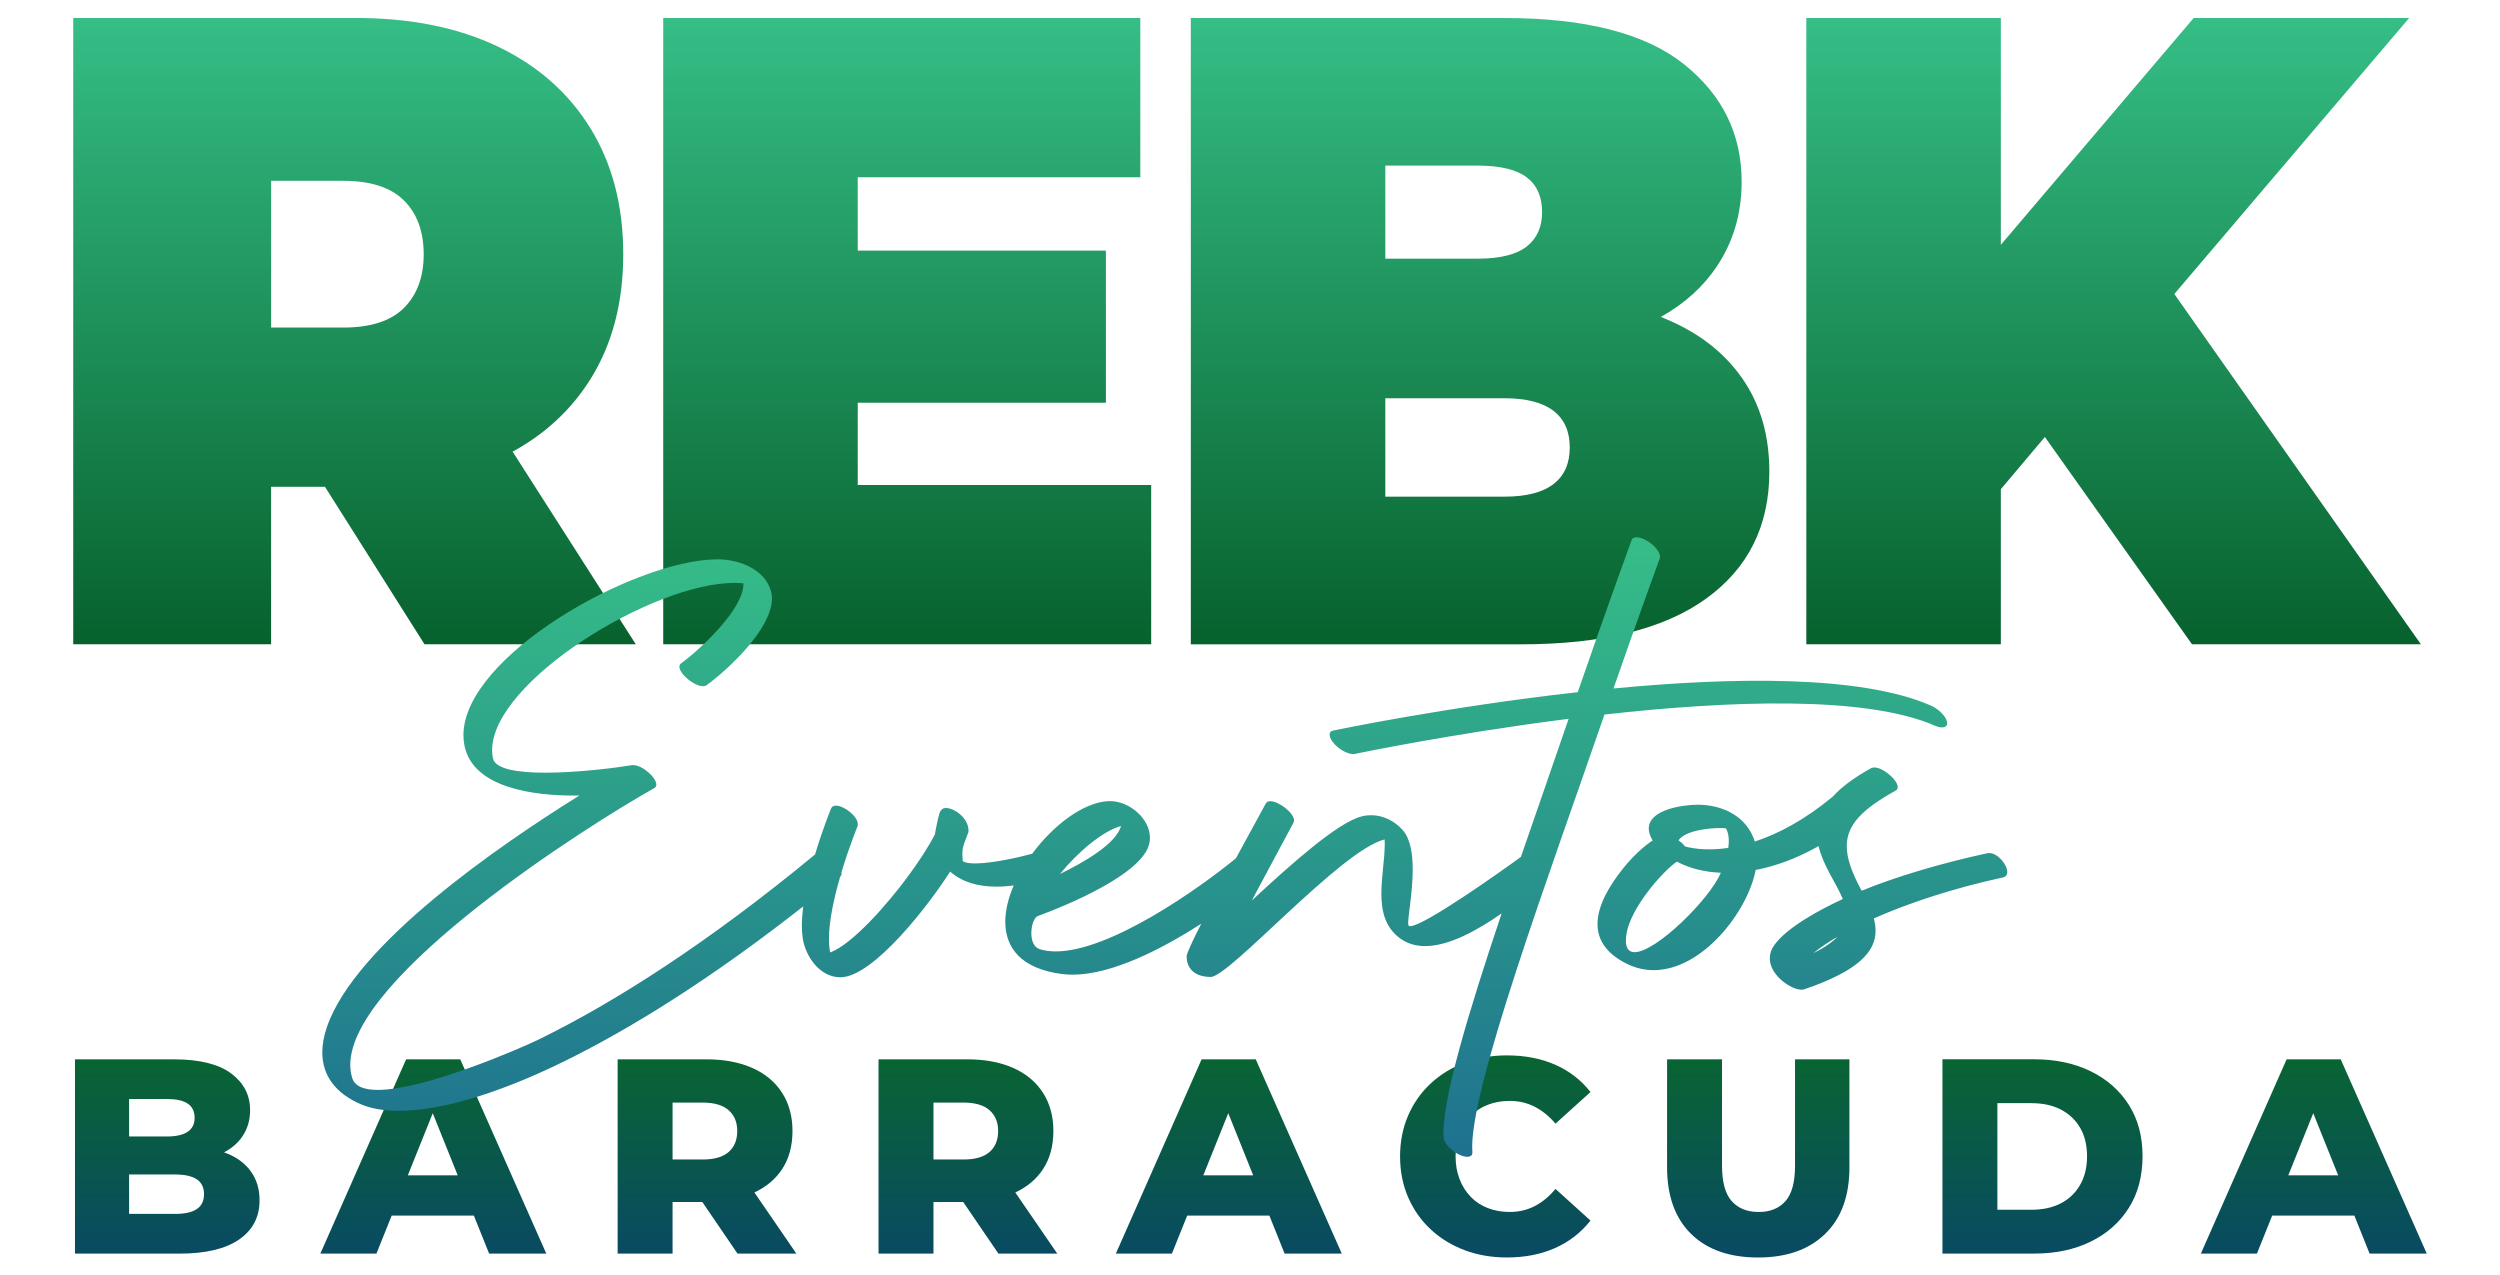 <?xml version="1.0" encoding="utf-8"?>
<!-- Generator: Adobe Illustrator 27.6.1, SVG Export Plug-In . SVG Version: 6.00 Build 0)  -->
<svg version="1.1" id="Group_1_00000117641874757864254200000000475215122484423048_"
	 xmlns="http://www.w3.org/2000/svg" xmlns:xlink="http://www.w3.org/1999/xlink" x="0px" y="0px" viewBox="0 0 1227 626"
	 style="enable-background:new 0 0 1227 626;" xml:space="preserve">
<style type="text/css">
	.st0{fill:url(#SVGID_1_);}
	.st1{fill:url(#SVGID_00000078740237732370798290000009114430634810646672_);}
	.st2{fill:url(#SVGID_00000085233172374606820420000017908052251879242139_);}
</style>
<g>
	<linearGradient id="SVGID_1_" gradientUnits="userSpaceOnUse" x1="613.928" y1="517.999" x2="613.928" y2="617.173">
		<stop  offset="0" style="stop-color:#096532"/>
		<stop  offset="0.999" style="stop-color:#094A63"/>
	</linearGradient>
	<path class="st0" d="M111.52,566.16c-0.51-0.21-1.04-0.4-1.57-0.58c3.8-1.99,6.8-4.59,8.99-7.79c2.54-3.72,3.81-8.04,3.81-12.94
		c0-7.36-3.09-13.35-9.26-17.98c-6.18-4.63-15.58-6.95-28.2-6.95H36.8v95.36h51.22c12.9,0,22.68-2.32,29.36-6.95
		s10.01-11.04,10.01-19.21c0-5.45-1.39-10.12-4.15-14.03C120.46,571.17,116.56,568.2,111.52,566.16z M81.89,539.39
		c4.54,0,7.95,0.75,10.22,2.25c2.27,1.5,3.41,3.84,3.41,7.02c0,3-1.14,5.27-3.41,6.81c-2.27,1.54-5.68,2.32-10.22,2.32H63.36v-18.39
		H81.89z M96.6,593.4c-2.36,1.59-5.9,2.38-10.63,2.38H63.36v-19.34h22.61c4.72,0,8.26,0.8,10.63,2.38c2.36,1.59,3.54,4.02,3.54,7.29
		S98.96,591.81,96.6,593.4z M199.32,519.91l-42.09,95.36h27.52l7.49-18.66h40.33l7.49,18.66h28.06l-42.23-95.36H199.32z
		 M200.16,576.85l12.24-30.49l12.24,30.49H200.16z M383.84,573.85c3.41-5.18,5.11-11.44,5.11-18.8c0-7.17-1.7-13.42-5.11-18.73
		c-3.41-5.31-8.29-9.38-14.64-12.19c-6.36-2.81-13.9-4.22-22.61-4.22h-43.46v95.36h26.97v-25.34h14.59l17.29,25.34h28.88l-20.59-30
		C376.09,582.52,380.63,578.73,383.84,573.85z M357.62,544.9c2.81,2.5,4.22,5.88,4.22,10.15c0,4.45-1.41,7.9-4.22,10.35
		c-2.82,2.45-7.04,3.68-12.67,3.68H330.1v-27.93h14.85C350.58,541.16,354.8,542.41,357.62,544.9z M511.89,573.85
		c3.41-5.18,5.11-11.44,5.11-18.8c0-7.17-1.7-13.42-5.11-18.73c-3.41-5.31-8.29-9.38-14.64-12.19c-6.36-2.81-13.9-4.22-22.61-4.22
		h-43.46v95.36h26.97v-25.34h14.59l17.29,25.34h28.88l-20.59-30C504.15,582.52,508.68,578.73,511.89,573.85z M485.67,544.9
		c2.81,2.5,4.22,5.88,4.22,10.15c0,4.45-1.41,7.9-4.22,10.35c-2.82,2.45-7.04,3.68-12.67,3.68h-14.85v-27.93H473
		C478.63,541.16,482.85,542.41,485.67,544.9z M589.75,519.91l-42.09,95.36h27.52l7.49-18.66h40.33l7.49,18.66h28.06l-42.23-95.36
		H589.75z M590.59,576.85l12.24-30.49l12.24,30.49H590.59z M716.37,556.41c-1.32,3.36-1.97,7.08-1.97,11.17
		c0,4.09,0.66,7.81,1.97,11.17c1.32,3.36,3.13,6.25,5.45,8.65c2.32,2.41,5.11,4.25,8.38,5.52c3.27,1.27,6.86,1.91,10.76,1.91
		c4.45,0,8.54-0.95,12.26-2.86c3.72-1.91,7.13-4.72,10.22-8.45l17.17,15.53c-4.63,5.9-10.42,10.4-17.37,13.49
		c-6.95,3.09-14.83,4.63-23.64,4.63c-7.54,0-14.49-1.21-20.84-3.61c-6.36-2.41-11.9-5.81-16.62-10.22
		c-4.72-4.4-8.4-9.65-11.04-15.73c-2.63-6.08-3.95-12.76-3.95-20.03c0-7.27,1.32-13.94,3.95-20.03c2.63-6.08,6.31-11.33,11.04-15.73
		c4.72-4.4,10.26-7.81,16.62-10.22c6.36-2.41,13.3-3.61,20.84-3.61c8.81,0,16.69,1.52,23.64,4.56c6.95,3.04,12.74,7.52,17.37,13.42
		l-17.17,15.53c-3.09-3.63-6.49-6.4-10.22-8.31c-3.73-1.91-7.81-2.86-12.26-2.86c-3.91,0-7.49,0.64-10.76,1.91
		c-3.27,1.27-6.06,3.11-8.38,5.52C719.5,550.17,717.69,553.06,716.37,556.41z M881,519.91h26.7v52.99c0,14.08-3.97,24.98-11.92,32.7
		c-7.95,7.72-18.92,11.58-32.9,11.58c-14.08,0-25.04-3.86-32.9-11.58c-7.86-7.72-11.78-18.62-11.78-32.7v-52.99h26.97v52.18
		c0,8.08,1.59,13.9,4.77,17.44c3.18,3.54,7.58,5.31,13.21,5.31c5.63,0,10.01-1.77,13.15-5.31c3.13-3.54,4.7-9.35,4.7-17.44V519.91z
		 M1026.09,525.76c-7.99-3.9-17.21-5.86-27.65-5.86h-45.09v95.36h45.09c10.44,0,19.66-1.95,27.65-5.86
		c7.99-3.9,14.24-9.42,18.73-16.55c4.5-7.13,6.74-15.6,6.74-25.41c0-9.72-2.25-18.12-6.74-25.2
		C1040.32,535.16,1034.08,529.67,1026.09,525.76z M1020.91,581.55c-2.27,3.95-5.43,6.97-9.47,9.06c-4.04,2.09-8.83,3.13-14.37,3.13
		h-16.76v-52.31h16.76c5.54,0,10.33,1.04,14.37,3.13c4.04,2.09,7.2,5.06,9.47,8.92c2.27,3.86,3.41,8.56,3.41,14.1
		C1024.32,572.95,1023.18,577.6,1020.91,581.55z M1163,615.27h28.06l-42.23-95.36h-26.56l-42.09,95.36h27.52l7.49-18.66h40.33
		L1163,615.27z M1123.1,576.85l12.24-30.49l12.24,30.49H1123.1z"/>
	
		<linearGradient id="SVGID_00000181061641428866469170000005218529680543023036_" gradientUnits="userSpaceOnUse" x1="612.054" y1="8.827" x2="612.054" y2="316.214">
		<stop  offset="0" style="stop-color:#35BE86"/>
		<stop  offset="1" style="stop-color:#07612D"/>
	</linearGradient>
	<path style="fill:url(#SVGID_00000181061641428866469170000005218529680543023036_);" d="M289.84,186.01
		c10.7-17.13,16.05-37.55,16.05-61.26c0-23.71-5.35-44.28-16.05-61.7c-10.7-17.41-25.86-30.81-45.47-40.18
		c-19.62-9.37-42.87-14.05-69.75-14.05H35.94v307.39h97.11v-77.29h26.45l48.85,77.29h103.7l-60.45-94.54
		C267.75,212.86,280.5,200.97,289.84,186.01z M198.28,98.41c6.44,6.44,9.67,15.23,9.67,26.35c0,11.13-3.23,19.91-9.67,26.35
		c-6.45,6.44-16.4,9.66-29.83,9.66h-35.39V88.75h35.39C181.88,88.75,191.83,91.97,198.28,98.41z M420.98,238.05H565v78.16H325.51
		V8.83h234.15v78.16H420.98V123h121.8v74.65h-121.8V238.05z M817.15,156.37c-0.67-0.28-1.36-0.54-2.04-0.8
		c11.67-6.54,20.86-14.83,27.55-24.88c8.09-12.14,12.14-25.98,12.14-41.5c0-23.42-9.46-42.66-28.39-57.74
		c-18.93-15.07-48.29-22.61-88.06-22.61h-153.9v307.39h162.13c39.77,0,70.02-7.47,90.74-22.4c20.71-14.93,31.07-35.71,31.07-62.36
		c0-17.85-4.46-33.15-13.37-45.89C846.09,172.84,833.47,163.11,817.15,156.37z M725.18,81.28c10.97,0,18.99,1.91,24.07,5.71
		c5.07,3.81,7.61,9.52,7.61,17.13c0,7.32-2.54,12.95-7.61,16.91c-5.08,3.95-13.1,5.93-24.07,5.93h-45.26V81.28H725.18z
		 M762.42,237.61c-5.35,4.1-13.37,6.15-24.07,6.15h-58.43v-48.3h58.43c10.7,0,18.72,2.05,24.07,6.15c5.35,4.1,8.02,10.1,8.02,18
		S767.77,233.51,762.42,237.61z M1003.62,214.47l-21.61,25.63v76.12h-95.47V8.83h95.47v111.33l94.65-111.33h105.76l-115.26,135.46
		l121.02,171.93h-112.34L1003.62,214.47z"/>
	
		<linearGradient id="SVGID_00000108270057165917488160000014975267425218054543_" gradientUnits="userSpaceOnUse" x1="571.669" y1="263.7" x2="571.669" y2="567.81">
		<stop  offset="0" style="stop-color:#36BE87"/>
		<stop  offset="1" style="stop-color:#1E718F"/>
	</linearGradient>
	<path style="fill:url(#SVGID_00000108270057165917488160000014975267425218054543_);" d="M787.47,350.69
		c60.62-6.78,127.98-9.46,162.2,5.48c3.83,1.68,6.49,0.81,5.93-1.92s-4.14-6.3-7.97-7.98c-34.28-14.96-97.04-13.98-155.73-8.37
		c12.91-37.13,22.63-63.64,22.72-63.88c0.74-2.02-1.76-5.68-5.56-8.17c-3.82-2.5-7.52-2.88-8.24-0.84
		c-0.09,0.25-11.73,31.97-26.46,74.71c-64.48,7.2-119.78,18.78-120.1,18.85c-2.53,0.52-2.2,3.51,0.76,6.68
		c2.94,3.17,7.38,5.29,9.9,4.77c0.3-0.06,47.57-9.96,104.96-17.23c-7.26,21.28-15.44,44.59-23.41,67.74
		c-7.71,5.72-47.48,34.03-54.31,34.03c-0.31,0-0.56-0.06-0.73-0.18c-0.21-0.15-0.29-0.65-0.29-1.44c0-3.99,2.22-15.38,2.22-26.21
		c0-7.7-1.12-15.11-4.96-19.39c-3.95-4.41-9.51-7.24-15.46-7.24c-1.52,0-3.06,0.18-4.6,0.57c-11.85,2.98-34.78,23.54-53.95,41.29
		c9.96-18.72,20.38-38.02,20.43-38.13c0.2-0.35,0.29-0.74,0.29-1.15c0-3.76-7.55-9.46-11.64-9.46c-0.99,0-1.78,0.34-2.21,1.12
		c-1.98,3.67-7.96,14.52-14.66,26.89c-18.08,14.87-61.72,45.72-88.42,45.72c-2.85,0-5.51-0.35-7.92-1.11
		c-2.95-0.93-4.08-4.37-4.08-7.86c0-3.86,1.39-7.78,3.27-8.45c0.12-0.04,43.19-15.21,52.97-31.47c1.36-2.27,1.97-4.61,1.97-6.91
		c0-9.35-10.03-17.97-19.67-17.97c-0.27,0-0.54,0.01-0.81,0.02c-12.22,0.63-26.92,11.77-37.3,25.8c-5.45,1.55-19.54,4.78-28.06,4.78
		c-2.75,0-4.92-0.34-6.03-1.17c-0.13-1.4-0.19-2.53-0.19-3.51c0-3.78,0.97-5.18,2.98-10.72c0.58-6.57-6.84-11.81-11.01-11.81
		c-1.17,0-2.08,0.41-2.49,1.31c-0.74-0.52-2.91,10.83-2.97,11.67c-3.05,5.94-8.03,13.63-13.9,21.51
		c-9.18,12.33-26.41,32.3-37.49,36.41c-0.42-2-0.6-4.25-0.6-6.68c0-9,2.57-20.4,5.5-30.5c0.02-0.01,0.03-0.03,0.05-0.04
		c0.58-0.48,0.76-1.23,0.59-2.13c3.74-12.47,7.82-22.43,7.82-22.43c0.15-0.37,0.22-0.75,0.22-1.15c0-3.94-6.8-9.13-10.73-9.13
		c-1.14,0-2.03,0.43-2.45,1.46c-0.02,0.06-4.07,9.94-7.85,22.59c-0.14,0.07-0.27,0.15-0.39,0.25
		c-51.51,42.55-97.82,72.28-135.7,90.71c-7.18,3.51-55.01,24.51-78.48,24.51c-6.6,0-11.28-1.66-12.57-5.85
		c-0.64-2.06-0.95-4.22-0.95-6.46c0-43.63,116.69-117.59,149.25-135.83l-0.02-0.01c0.69-0.39,0.99-0.98,0.99-1.71
		c0-3.4-6.73-9.56-11.46-9.56c-0.29,0-0.58,0.02-0.85,0.07c-5.86,1.03-25.5,3.66-42.17,3.66c-13.24,0-24.61-1.66-25.72-7.08
		c-0.27-1.31-0.4-2.64-0.4-4.01c0-33.51,78.53-82.06,118.89-82.06c1.54,0,3.02,0.07,4.44,0.21c0.45,12.33-21.14,32.39-30.6,39.28
		c-0.57,0.42-0.82,0.98-0.82,1.63c0,3.5,7.22,9.59,11.54,9.59c0.72,0,1.35-0.17,1.86-0.54c11.14-8.12,32.04-27.91,32.04-42.47
		c0-1.15-0.13-2.27-0.41-3.35c-2.8-10.91-15.48-15.92-26.32-15.92c-0.12,0-0.25,0-0.37,0c-40.7,0.4-124.33,47.46-124.33,86.32
		c0,1.75,0.17,3.48,0.52,5.18c4.28,20.98,34.67,24.45,53.62,24.45c0.96,0,1.9-0.01,2.8-0.03c-38.54,23.94-110.25,72.96-124.03,113.9
		c-1.44,4.28-2.17,8.35-2.17,12.16c0,11.13,6.22,20,18.9,25.46c4.95,2.13,11.19,3.23,18.59,3.23c19.45,0,46.94-7.57,80.16-23.76
		c33.68-16.41,73.92-41.59,118.4-76.59c-0.43,3.3-0.68,6.5-0.68,9.49c0,2.23,0.14,4.33,0.44,6.28c1.35,8.71,8.28,19.03,18.44,19.03
		c0.08,0,0.15,0,0.23,0c16.2-0.25,43.86-36.28,53.65-51.89c6.04,5.36,13.99,7.42,22.76,7.42c2.75,0,5.58-0.22,8.45-0.59
		c-2.6,6.07-4.13,12.17-4.13,17.82c0,12.68,7.64,23.07,27.87,25.66c1.66,0.21,3.37,0.31,5.11,0.31c19.65,0,44.28-12.84,63.19-24.99
		c-4.24,8.34-7.15,14.57-7.16,15.96c0,6.12,4.06,10.14,11.83,10.14c9.22,0,63.98-62.27,85.35-67.49c0.04,0.7,0.05,1.42,0.05,2.15
		c0,7.47-1.65,16.21-1.65,24.42c0,8.57,1.79,16.57,9.13,21.96c3.65,2.68,7.84,3.82,12.35,3.82c11.78,0,25.69-7.77,37.55-16.04
		c-16.5,49.12-29.84,93.31-28.45,110.16c0.21,2.57,3.53,6.22,7.41,8.14c3.89,1.94,6.88,1.42,6.67-1.16
		C720.26,537.07,761.15,427.12,787.47,350.69z M550.19,405.39c-2.3,8.79-18.67,18.09-29.93,23.54
		C528.71,418.49,540.99,407.96,550.19,405.39z M976.28,418.67c-0.32,0-0.64,0.03-0.96,0.1c-22.23,4.81-45.26,11.63-61.63,18.41
		c-4.77-8.8-7.3-15.81-7.3-21.88c0-10.45,7.51-18.11,24-27.28c0.71-0.4,1.02-1,1.02-1.72c0-3.44-7.08-9.62-11.51-9.62
		c-0.64,0-1.22,0.13-1.71,0.41c-8.56,4.76-14.61,9.4-18.73,13.94c-13.65,11.33-26.66,18.22-38.19,21.99
		c-3.79-12.16-15.53-18.07-28.03-18.07c-1.1,0-2.21,0.05-3.31,0.14c-11.17,0.92-20.73,4.58-20.73,11.54c0,1.75,0.6,3.7,1.94,5.87
		c-4.33,2.79-9.59,7.62-14.2,13.32c-6.87,8.48-12.88,18.48-12.88,27.68c0,7.3,3.77,14.1,13.88,19.28c4.55,2.33,9.16,3.36,13.71,3.36
		c23.94,0,46.16-28.78,50.04-49.17c9.41-1.79,19.87-5.45,30.87-11.7c2.27,9.66,8.32,17.57,11.91,25.95
		c-11.62,5.38-27.32,13.95-33.54,22.48c-1.63,2.24-2.31,4.48-2.31,6.63c0,8.4,10.43,15.42,15.59,15.42c0.49,0,0.94-0.06,1.32-0.2
		c27.04-9.2,35-18.73,35-28.75c0-1.99-0.32-4-0.86-6.04c17-7.53,38.78-14.78,63.36-20.11c1.51-0.33,2.14-1.35,2.14-2.67
		C985.17,424.42,980.55,418.67,976.28,418.67z M802.28,467.33c-2.67,0-4.3-1.68-4.3-5.68c0-1.01,0.1-2.16,0.32-3.48
		c2.06-12.39,17.11-29.99,24.7-35.29c6.49,3.43,13.78,5.16,21.61,5.46C838.91,441.59,812.71,467.33,802.28,467.33z M848.24,416.14
		c-3.34,0.5-6.5,0.72-9.44,0.72c-3.66,0-6.98-0.35-9.92-0.97c-3.55-0.74-0.65-0.32-5.08-3.46c3.57-5.01,15.36-6.03,20.67-6.03
		c1.57,0,2.58,0.09,2.64,0.19C848.47,408.97,848.77,412.28,848.24,416.14z M889.87,467.89c3.5-2.89,7.74-5.67,11.97-8.12
		C899.24,462.45,895.37,465.16,889.87,467.89z"/>
</g>
</svg>
